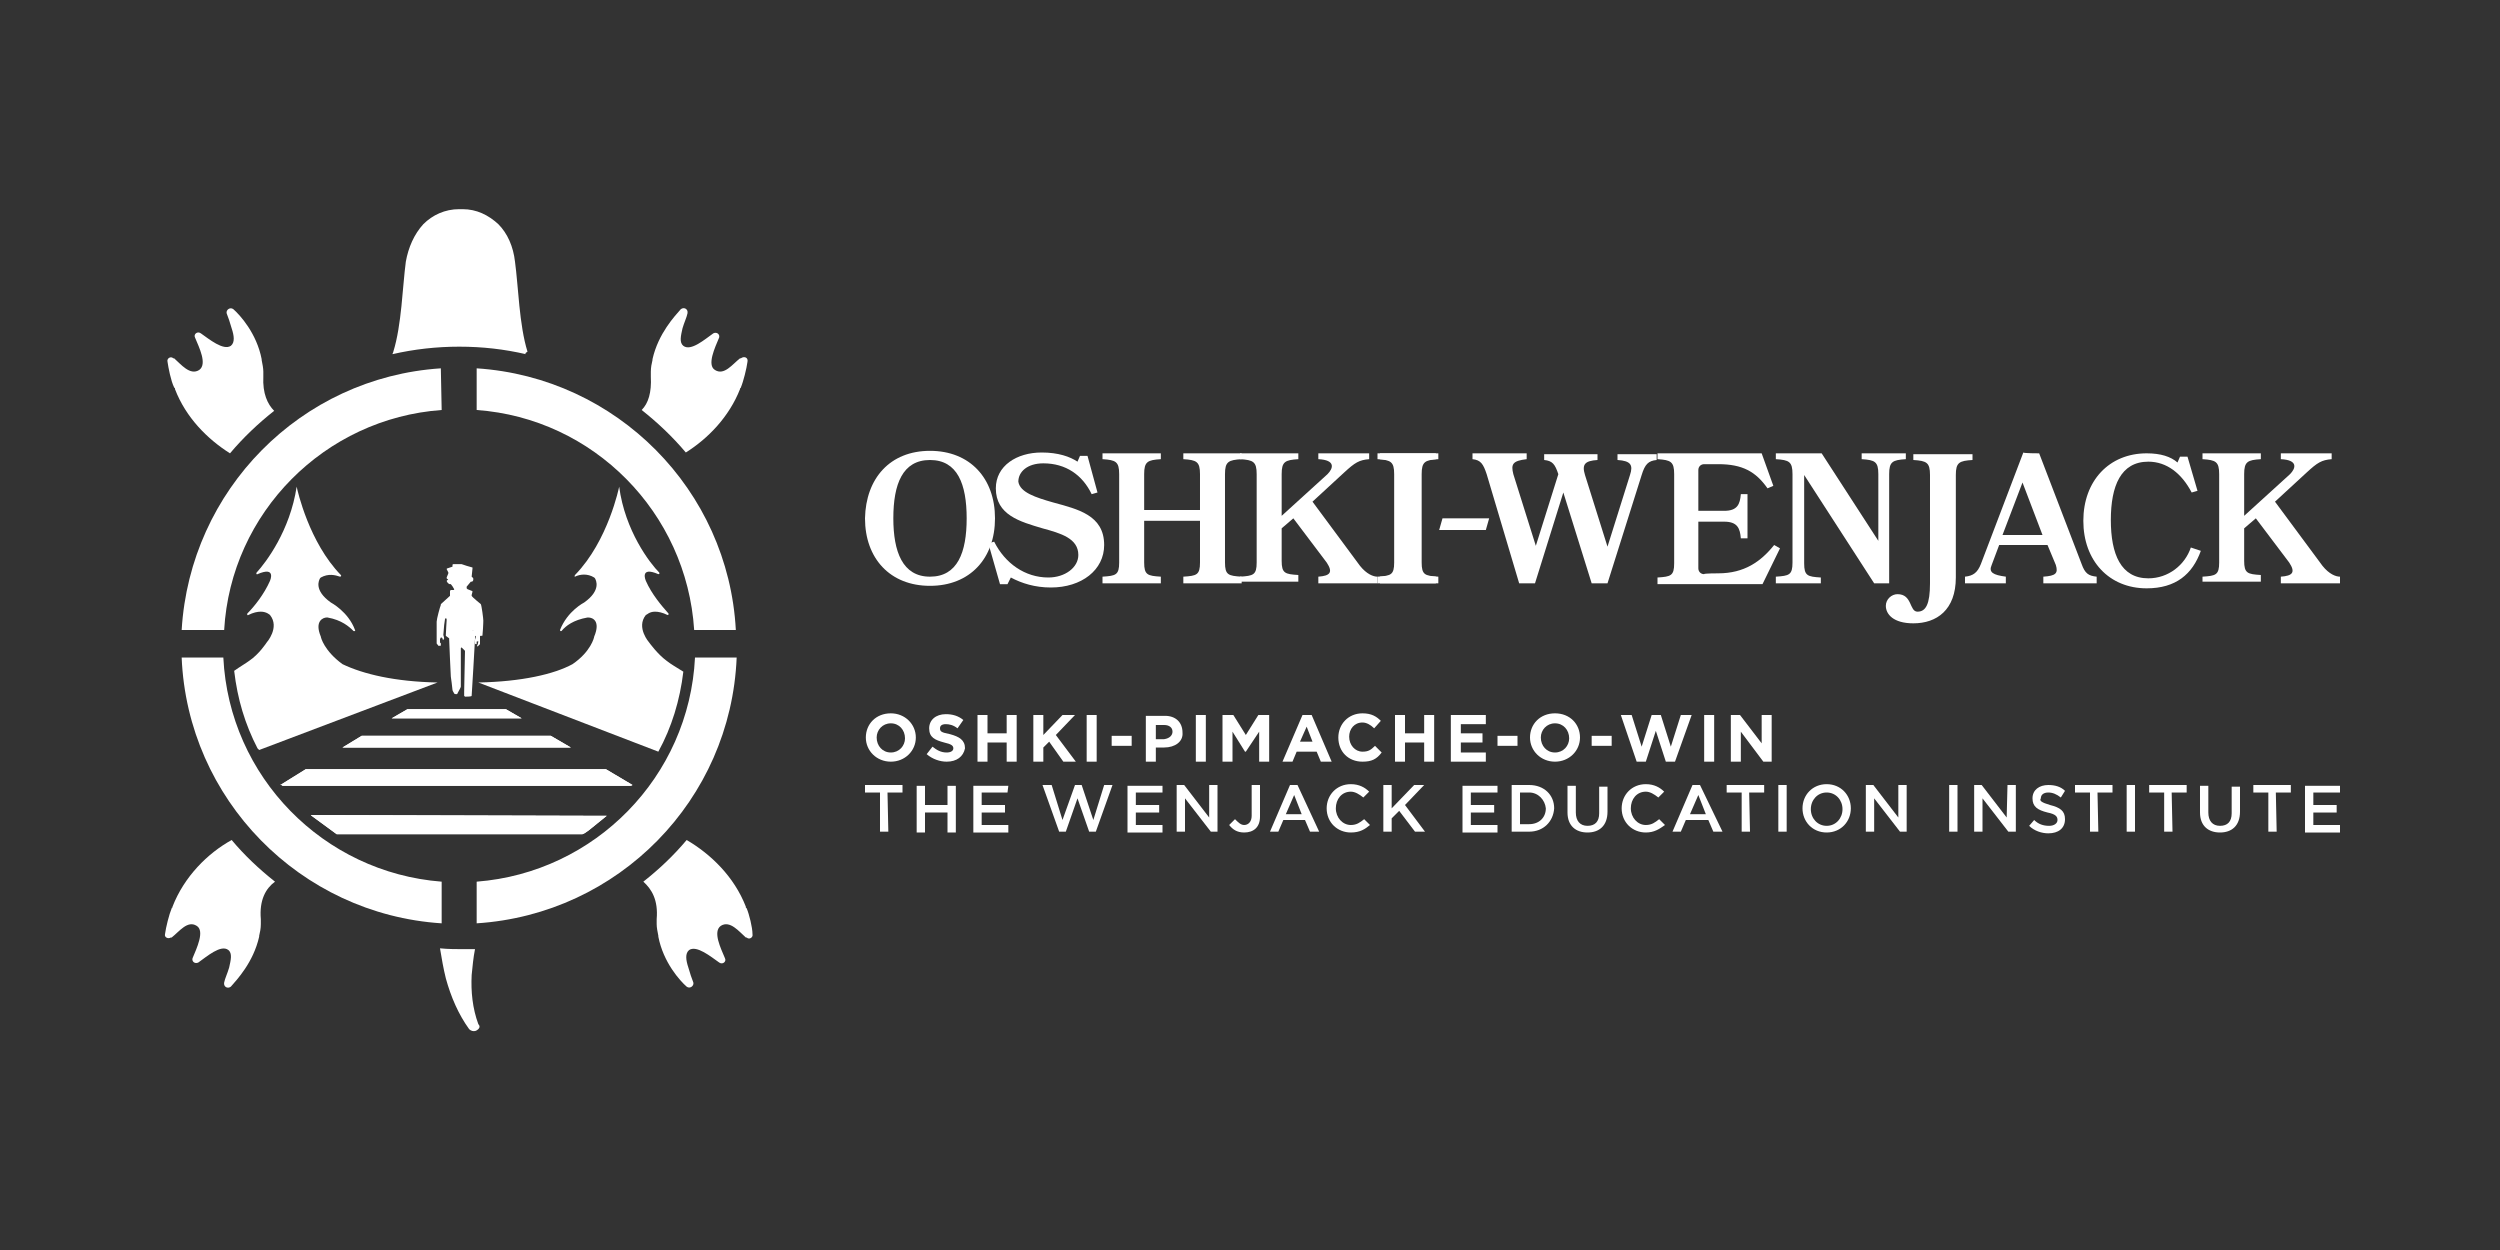 <?xml version="1.0" encoding="utf-8"?>
<!-- Generator: Adobe Illustrator 26.3.0, SVG Export Plug-In . SVG Version: 6.00 Build 0)  -->
<svg version="1.1" xmlns="http://www.w3.org/2000/svg" xmlns:xlink="http://www.w3.org/1999/xlink" x="0px" y="0px"
	 viewBox="0 0 300 150" style="enable-background:new 0 0 300 150;" xml:space="preserve">
<rect x="0" y="0" width="300" height="150" fill="#333333" stroke="none"/>
<style type="text/css">
	.st0{fill:#FFFFFF;}
</style>
<g id="LOGO">
	<g>
		<g>
			<path class="st0" d="M181.6,56.9l2.7,8.6l2.7-8.6c-0.4-1.2-0.7-1.6-1.7-1.7v-0.7h6.4v0.7c-1.5,0.1-1.9,0.5-1.5,1.8l2.7,8.6
				l2.7-8.6c0.4-1.2,0.1-1.7-1.5-1.8v-0.7h4.7v0.7c-1,0.1-1.4,0.5-1.8,1.8L192.9,70H191l-3.4-10.9L184.2,70h-1.9l-3.9-13.1
				c-0.4-1.2-0.7-1.7-1.7-1.8v-0.7h6.5v0.7C181.5,55.3,181.3,55.7,181.6,56.9z"/>
			<path class="st0" d="M206.2,68.8c3.1,0,5.1-1.4,6.7-3.4l0.7,0.4l-2.1,4.3h-12.6v-0.8c1.6-0.1,2-0.2,2-1.7V56.9
				c0-1.5-0.4-1.7-2-1.8v-0.7h12.5l1.4,3.9l-0.7,0.3c-1.4-2-3-2.9-5.9-2.9h-1.7c-0.4,0-0.7,0.3-0.7,0.7v4.9h3.1c1.6,0,1.9-0.8,2-2
				h0.8v5.3h-0.8c-0.1-1.2-0.4-2-2-2h-3.1v5.6c0,0.4,0.3,0.7,0.7,0.7C204.4,68.8,206.2,68.8,206.2,68.8z"/>
			<path class="st0" d="M213.1,70v-0.8c1.6-0.1,2-0.2,2-1.7V56.9c0-1.5-0.4-1.7-2-1.8v-0.7h5.5l6.8,10.5v-8c0-1.5-0.4-1.7-2-1.8
				v-0.7h5.3v0.7c-1.6,0.1-2,0.3-2,1.8V70h-1.8L216.5,57v10.6c0,1.5,0.4,1.6,2,1.7V70C218.5,70,213.1,70,213.1,70z"/>
			<path class="st0" d="M234.7,69.3c0,3.9-2.3,5.5-5.1,5.5c-2.4,0-3.3-1.1-3.3-2.1c0-0.8,0.7-1.4,1.4-1.4c1.8,0,1.4,2.1,2.4,2.1
				c1,0,1.5-0.9,1.5-3.4v-13c0-1.5-0.4-1.7-2-1.8v-0.7h7.1v0.7c-1.6,0.1-2,0.3-2,1.8V69.3z"/>
			<path class="st0" d="M244.7,54.4l5.1,13.3c0.4,1.1,0.8,1.4,1.8,1.5V70h-6.4v-0.8c1.5-0.1,1.8-0.4,1.5-1.4l-1-2.4h-5.8l-0.9,2.4
				c-0.4,0.9,0.2,1.2,1.7,1.4V70h-4.9v-0.8c1-0.1,1.5-0.5,1.9-1.5l5.1-13.4C242.8,54.4,244.7,54.4,244.7,54.4z M240.3,64.2h4.8
				l-2.4-6.3L240.3,64.2z"/>
			<path class="st0" d="M263.7,58.9l-0.7,0.2c-1.2-2.3-3-3.7-5.2-3.7c-3.3,0-4.5,2.9-4.5,7s1.2,7,4.5,7c2.4,0,4.4-1.6,5.1-3.7
				l1.2,0.4c-1,2.8-3,4.5-6.5,4.5c-4.5,0-7.6-3.3-7.6-8.1s3.1-8.1,7.6-8.1c1.7,0,2.9,0.4,3.7,1.1l0.3-0.7h0.9L263.7,58.9z"/>
			<path class="st0" d="M264.3,70v-0.8c1.6-0.1,2-0.2,2-1.7V56.9c0-1.5-0.4-1.7-2-1.8v-0.7h7v0.7c-1.6,0.1-2,0.3-2,1.8v5l5.5-5
				c0.7-0.7,1-1.7-1.1-1.8v-0.7h6.1v0.7c-1.2,0.1-1.7,0.4-3,1.6l-3.8,3.5l5.7,7.7c0.8,1,1.6,1.3,2.1,1.3V70h-7.1v-0.8
				c1.4-0.1,1.8-0.5,1-1.7l-4-5.3l-1.4,1.2v3.9c0,1.5,0.4,1.6,2,1.7v0.8h-7V70z"/>
			<path class="st0" d="M126.4,60.3c2.9,0.8,6.1,1.5,6.1,5.1c0,3-2.7,5.1-6.4,5.1c-1.9,0-3.5-0.5-4.8-1.2l-0.4,0.8h-0.9l-1.4-4.9
				l0.7-0.2c1.3,2.6,3.7,4.3,6.5,4.3c2,0,3.6-1.2,3.6-2.7c0-2-2.1-2.6-4.3-3.2c-2.7-0.8-5.6-1.6-5.6-4.8c0-2.7,2.5-4.3,5.5-4.3
				c2,0,3.4,0.5,4.3,1.1l0.3-0.7h0.9l1.2,4.4l-0.7,0.2c-1.1-2.3-3.1-3.7-5.8-3.7c-1.9,0-3,1-3,2.2C122.4,59.1,124.3,59.7,126.4,60.3
				z"/>
			<path class="st0" d="M142,70v-0.8c1.6-0.1,2-0.2,2-1.7v-5h-6.7v5c0,1.5,0.4,1.6,2,1.7V70h-7v-0.8c1.6-0.1,2-0.2,2-1.7V56.9
				c0-1.5-0.4-1.7-2-1.8v-0.7h7v0.7c-1.6,0.1-2,0.3-2,1.8v4.3h6.7v-4.3c0-1.5-0.4-1.7-2-1.8v-0.7h7v0.7c-1.6,0.1-2,0.3-2,1.8v10.6
				c0,1.5,0.4,1.6,2,1.7V70C149,70,142,70,142,70z"/>
			<path class="st0" d="M148.8,70v-0.8c1.6-0.1,2-0.2,2-1.7V56.9c0-1.5-0.4-1.7-2-1.8v-0.7h7v0.7c-1.6,0.1-2,0.3-2,1.8v5l5.5-5
				c0.7-0.7,1-1.7-1.1-1.8v-0.7h6.1v0.7c-1.2,0.1-1.7,0.4-3,1.6l-3.8,3.5l5.7,7.7c0.8,1,1.6,1.3,2.1,1.3V70h-7.1v-0.8
				c1.4-0.1,1.8-0.5,1-1.7l-4-5.3l-1.4,1.2v3.9c0,1.5,0.4,1.6,2,1.7v0.8h-7V70z"/>
			<path class="st0" d="M165.6,70v-0.8c1.6-0.1,2-0.2,2-1.7V56.9c0-1.5-0.4-1.7-2-1.8v-0.7h7v0.7c-1.6,0.1-2,0.3-2,1.8v10.6
				c0,1.5,0.4,1.6,2,1.7V70C172.6,70,165.6,70,165.6,70z"/>
			<path class="st0" d="M165.3,70v-0.8c1.6-0.1,2-0.2,2-1.7V56.9c0-1.5-0.4-1.7-2-1.8v-0.7h7v0.7c-1.6,0.1-2,0.3-2,1.8v10.6
				c0,1.5,0.4,1.6,2,1.7V70C172.3,70,165.3,70,165.3,70z"/>
			<path class="st0" d="M111.6,54.1c4.8,0,7.8,3.3,7.8,8.1s-3,8.1-7.8,8.1c-4.8,0-7.8-3.3-7.8-8.1C103.9,57.4,106.8,54.1,111.6,54.1
				z M111.6,69.2c3.3,0,4.4-2.9,4.4-7s-1.1-7-4.4-7s-4.4,2.9-4.4,7C107.2,66.2,108.3,69.2,111.6,69.2z"/>
			<g>
				<path class="st0" d="M178.3,63.6h-5.6l0.4-1.4h5.6L178.3,63.6z"/>
			</g>
		</g>
		<g>
			<g>
				<g>
					<path class="st0" d="M26.8,78.9c0.7,14.3,12,25.8,26.2,26.9v5c-17-1.1-30.5-14.9-31.2-31.9L26.8,78.9"/>
					<path class="st0" d="M21.8,75.6c1-16.8,14.3-30.3,31.1-31.4l0.1,5c-14,1-25.3,12.3-26.1,26.4H21.8"/>
					<path class="st0" d="M57.2,105.8c14.2-1.1,25.5-12.6,26.2-26.9h5c-0.7,17.1-14.2,30.8-31.2,31.9V105.8"/>
					<path class="st0" d="M83.3,75.6c-0.9-14.1-12.1-25.4-26.1-26.4v-5C74,45.3,87.4,58.8,88.3,75.6L83.3,75.6"/>
				</g>
				<g>
					<path class="st0" d="M63.1,42.5c-2.6-0.6-5.2-0.9-8-0.9c-2.7,0-5.4,0.3-8,0.9c0-0.1,0.1-0.2,0.1-0.3c1-3.2,1.1-7.8,1.5-10.8
						c0.3-1.7,1-3.3,2.1-4.5c1.1-1.1,2.6-1.8,4.3-1.8c0.1,0,0.1,0,0.2,0c0.1,0,0.1,0,0.2,0c1.7,0,3.1,0.7,4.3,1.8
						c1.1,1.1,1.8,2.7,2,4.5c0.4,2.9,0.5,7.6,1.5,10.8C63,42.4,63,42.4,63.1,42.5z"/>
					<path class="st0" d="M32.9,49.3c-1.9,1.5-3.7,3.2-5.3,5.1c-2.7-1.7-5.3-4.3-6.6-7.7v-0.1c-0.1-0.1-0.1-0.1-0.1-0.1
						c-0.4-0.8-0.7-2.4-0.8-3.1c-0.1-0.4,0.4-0.7,0.7-0.4c0,0,0,0,0.1,0c0.8,0.7,1.9,2.1,3,1.4c1-0.7,0-2.7-0.5-3.9
						c-0.2-0.4,0.3-0.8,0.7-0.5c1,0.7,2.7,2.1,3.6,1.5c0.5-0.4,0.4-1.2,0.1-2.1c-0.2-0.7-0.4-1.3-0.6-1.8c-0.1-0.4,0.4-0.8,0.8-0.5
						c0.8,0.7,2.8,2.9,3.4,6c0,0.1,0,0.1,0,0.1c0.1,0.5,0.2,1,0.2,1.4c0,0.1,0,0.1,0,0.2v0.1c0,0.1,0,0.1,0,0.2c0,0.1,0,0.1,0,0.1
						C31.5,47.2,32.1,48.5,32.9,49.3z"/>
					<path class="st0" d="M89.7,43.4c-0.1,0.8-0.5,2.4-0.8,3.1c0,0,0,0.1-0.1,0.1v0.1c-1.3,3.3-3.8,5.9-6.5,7.6
						c-1.6-1.9-3.4-3.6-5.3-5.1c0.8-0.8,1.2-2.1,1.1-4c0-0.1,0-0.1,0-0.1c0-0.1,0-0.1,0-0.2v-0.1c0-0.1,0-0.1,0-0.2
						c0-0.5,0.1-1,0.2-1.4c0-0.1,0-0.1,0-0.1c0.7-3.1,2.7-5.2,3.4-6c0.4-0.3,0.9,0,0.8,0.5c-0.1,0.5-0.4,1.1-0.6,1.8
						c-0.2,0.9-0.4,1.7,0.1,2.1c0.9,0.7,2.6-0.8,3.6-1.5c0.4-0.2,0.8,0.1,0.7,0.5c-0.5,1.2-1.5,3.3-0.5,3.9c1.1,0.7,2.1-0.7,3-1.4
						c0,0,0,0,0.1,0C89.3,42.7,89.8,42.9,89.7,43.4z"/>
					<path class="st0" d="M90.3,112.1c0.1,0.4-0.4,0.7-0.7,0.4c0,0,0,0-0.1,0c-0.8-0.7-1.9-2.1-3-1.4c-1,0.7,0,2.7,0.5,3.9
						c0.2,0.4-0.3,0.8-0.7,0.5c-1-0.7-2.7-2.1-3.6-1.5c-0.5,0.4-0.4,1.2-0.1,2.1c0.2,0.7,0.4,1.3,0.6,1.8c0.1,0.4-0.4,0.8-0.8,0.5
						c-0.8-0.7-2.8-2.9-3.4-6c0-0.1,0-0.1,0-0.1c-0.1-0.5-0.2-1-0.2-1.4c0-0.1,0-0.1,0-0.2v-0.1c0-0.1,0-0.1,0-0.2s0-0.1,0-0.1
						c0.2-2.3-0.6-3.6-1.6-4.5c1.9-1.5,3.6-3.1,5.2-5c2.9,1.7,5.7,4.4,7.1,8v0.1l0.1,0.1C89.9,109.7,90.3,111.3,90.3,112.1z"/>
					<path class="st0" d="M31.3,110.3c0,0.1,0,0.1,0,0.1c0,0.1,0,0.1,0,0.2v0.1c0,0.1,0,0.1,0,0.2c0,0.5-0.1,1-0.2,1.4
						c0,0.1,0,0.1,0,0.1c-0.7,3.1-2.7,5.2-3.4,6c-0.4,0.3-0.9,0-0.8-0.5s0.4-1.1,0.6-1.8c0.2-0.9,0.4-1.7-0.1-2.1
						c-0.9-0.7-2.6,0.8-3.6,1.5c-0.4,0.2-0.8-0.1-0.7-0.5c0.5-1.2,1.5-3.3,0.5-3.9c-1.1-0.7-2.1,0.7-3,1.4c0,0,0,0-0.1,0
						c-0.3,0.2-0.8,0-0.7-0.4c0.1-0.8,0.5-2.4,0.8-3.1c0,0,0-0.1,0.1-0.1v-0.1c1.4-3.6,4.2-6.4,7.1-8c1.5,1.8,3.3,3.5,5.2,5
						C31.9,106.6,31.1,108,31.3,110.3z"/>
				</g>
				<path class="st0" d="M57.1,123.7c-0.3,0.1-0.6,0-0.8-0.2c-1.3-1.8-2.2-3.9-2.8-6.1c-0.3-1.2-0.5-2.4-0.7-3.6c1,0.1,2,0.1,3,0.1
					c0.4,0,0.8,0,1.2,0c-0.2,1-0.3,2.1-0.4,3.1c-0.1,2,0.1,4,0.8,5.9l0,0C57.7,123.2,57.5,123.5,57.1,123.7z"/>
			</g>
			<g>
				<path class="st0" d="M52.5,81.9L31.1,90l-0.2-0.2l0,0c-1.5-2.9-2.4-5.9-2.8-9.3l0,0c0.7-0.5,1.4-0.9,1.8-1.2
					c1.2-0.8,2.1-2.2,2.1-2.2s1.6-1.8,0.4-3.3c0,0-0.4-0.4-1.1-0.4c-0.4,0-0.9,0.1-1.5,0.4c-0.1,0.1-0.2-0.1-0.1-0.2
					c0.8-0.8,2-2.3,2.7-3.9c0,0,0.8-1.8-1.5-0.8c-0.1,0.1-0.2-0.1-0.1-0.2c1.1-1.2,4-5,4.8-10.3v-0.1c0,0,0,0,0,0.1
					c0.1,0.5,1.5,6.7,5.3,10.6c0.1,0.1,0,0.2-0.1,0.2c-0.6-0.2-1.4-0.4-2.3,0.1c0,0,0,0-0.1,0.1c-0.1,0.2-0.8,1.4,1.3,2.9
					c0,0,2.1,1.1,2.9,3.3c0.1,0.1-0.1,0.2-0.2,0.1c-0.5-0.5-1.4-1.3-3.1-1.6h-0.1c-0.4,0-1.5,0.4-0.7,2.3l0,0c0,0.1,0.4,1.7,2.6,3.3
					C43.6,80.9,47.4,81.8,52.5,81.9z"/>
				<polygon class="st0" points="62.6,86.2 47,86.2 48.9,85.1 60.7,85.1 				"/>
				<polygon class="st0" points="68.5,89.7 41.1,89.7 43.4,88.3 66.1,88.3 				"/>
				<path class="st0" d="M72.8,97.9l-2.1,1.7l0,0c-0.3,0.2-0.5,0.4-0.8,0.5H40.4l-3-2.2l-0.1-0.1L72.8,97.9L72.8,97.9z"/>
				<polygon class="st0" points="75.9,94.2 75.7,94.3 33.9,94.3 33.8,94.1 36.7,92.3 72.7,92.3 				"/>
				<path class="st0" d="M82,80.6c-0.4,3.4-1.4,6.7-3,9.6l-21.6-8.3c5.2-0.1,9.1-1,11.3-2.2c2.2-1.5,2.6-3.2,2.6-3.3l0,0
					c0.8-1.9-0.2-2.3-0.7-2.3h-0.1c-1.7,0.3-2.6,1-3.1,1.6c-0.1,0.1-0.2,0-0.2-0.1c0.9-2.3,2.9-3.3,2.9-3.3c2.1-1.5,1.4-2.7,1.3-2.9
					c0,0,0,0-0.1-0.1c-0.8-0.5-1.7-0.4-2.3-0.1c0,0.1-0.1-0.1,0-0.2c4-4.1,5.3-10.6,5.3-10.6c0.7,5.3,3.7,9.2,4.8,10.3
					c0.1,0.1,0,0.2-0.1,0.2c-2.3-1-1.5,0.8-1.5,0.8c0.7,1.6,1.9,3,2.7,3.9c0.1,0.1,0,0.2-0.1,0.2c-0.6-0.3-1.1-0.4-1.5-0.4
					c-0.7,0-1,0.4-1.1,0.4c-1.2,1.5,0.4,3.3,0.4,3.3s1,1.4,2.1,2.2C80.5,79.7,81.2,80.1,82,80.6z"/>
				<polygon class="st0" points="62.6,86.2 47,86.2 48.9,85.1 60.7,85.1 				"/>
				<polygon class="st0" points="68.5,89.7 41.1,89.7 43.4,88.3 66.1,88.3 				"/>
				<path class="st0" d="M72.8,97.9l-2.1,1.7l0,0c-0.3,0.2-0.5,0.4-0.8,0.5H40.4l-3-2.2l-0.1-0.1L72.8,97.9L72.8,97.9z"/>
				<polygon class="st0" points="33.6,94.1 33.8,94.1 36.7,92.3 72.7,92.3 75.9,94.2 75.7,94.3 33.9,94.3 33.9,94.3 				"/>
			</g>
			<path class="st0" d="M56.7,75.7c0.1-0.1,0.1,0,0.1,0.1l0.1,0.4c0,0,0,0.1,0.1,0.1H57c0.1,0,0.1,0.1,0.1,0.1
				c0,0.1-0.1,0.3-0.1,0.4c0,0.1,0,0.3,0,0.4c0,0,0,0.1,0.1,0.1l0,0c0.1,0,0.1,0,0.1-0.1v-0.2c0,0,0.2-0.1,0.2,0
				c0,0.1-0.1,0.4-0.1,0.4c-0.1,0,0,0.2,0,0.2l0.3-0.3c0,0,0,0,0-0.1v-0.8c0-0.1,0-0.1,0.1-0.1h0.1c0.1,0,0.1,0,0.1-0.1
				c0.1-1,0.1-2,0.1-1.7c0-0.3-0.2-1.8-0.3-2c-0.1-0.1-1-0.8-1.1-1v-0.1l0.1-0.4c0,0,0-0.1-0.1-0.1l-0.5-0.2l-0.1-0.1v-0.1
				c0,0,0,0,0-0.1l0.5-0.6c0,0,0,0,0.1,0s0.2-0.1,0.2-0.3c0-0.2-0.1-0.2-0.1-0.2l-0.1-0.1l0.1-1v-0.1L56,67.9l0,0l-0.6-0.2l0,0h-1
				c-0.1,0-0.1,0.1-0.1,0.1v0.1c0,0.1,0,0.1,0,0.1l-0.6,0.2c-0.1,0-0.1,0.1-0.1,0.1l0.2,0.4v0.1l-0.2,0.5v0.1l0.1,0.1
				c0.1,0,0.1,0.1,0,0.1c0,0-0.1,0.1-0.1,0.1c0,0.1,0.2,0.4,0.4,0.4h0.1c0.1,0.1,0.3,0.4,0.4,0.6c0,0.1,0,0.1-0.1,0.1
				c-0.1,0-0.2,0-0.2,0s0,0-0.1,0L54,70.9c0,0,0,0,0,0.1v0.4v0.1l-1.1,1c0,0,0,0,0,0.1c-0.1,0.2-0.5,1.7-0.5,2c0,0.2,0,1.8,0,1.8
				l0,0c0,0.3,0,0.7,0,0.8c0,0.1,0.2,0.2,0.2,0.3c0,0,0,0,0.1,0h0.1c0.1,0,0.1,0,0.1-0.1v-0.1v-0.1l-0.1-0.1c0,0,0,0,0-0.1v-0.2
				c0,0,0,0,0-0.1l0.1-0.2H53l0.1,0.1l0,0v0.1l0.1,0.1c0,0,0.1-0.2,0.1-0.2c0-0.1-0.1-0.4-0.1-0.4l0,0l0.1-1.2l0.1-0.7
				c0,0,0-0.1,0.1-0.1s0.1,0.1,0.1,0.2s-0.1,1.5-0.1,1.8v0.1l0.4,0.3c0,0,0,0,0,0.1c0,0.4,0.2,4.5,0.2,4.5s0.2,1.4,0.2,1.6l0,0
				c0,0.1,0.2,0.4,0.2,0.4c0,0.1,0.2,0.1,0.3,0.1c0,0,0.1,0,0.1-0.1c0.1-0.2,0.4-0.7,0.4-0.8s0-3.8,0-4.6c0-0.1,0.1-0.1,0.1-0.1
				l0.3,0.3l0.1,0.1l-0.1,4.9l0,0v0.4v0.1l0.1,0.1c0,0,0,0,0.1,0c0.1,0,0.7,0,0.7-0.1s0.4-6.4,0.4-6.8V75.7z"/>
		</g>
		<g>
			<path class="st0" d="M106.9,91.4c-1.7,0-3-1.3-3-2.9l0,0c0-1.6,1.2-2.9,3-2.9c1.7,0,3,1.3,3,2.9l0,0
				C109.9,90.1,108.6,91.4,106.9,91.4z M108.6,88.6c0-1-0.7-1.8-1.7-1.8c-1,0-1.7,0.8-1.7,1.7l0,0c0,1,0.7,1.8,1.7,1.8
				C107.9,90.3,108.6,89.5,108.6,88.6L108.6,88.6z"/>
			<path class="st0" d="M113.6,91.4c-0.8,0-1.7-0.3-2.4-0.9l0.7-0.9c0.5,0.4,1,0.7,1.7,0.7c0.5,0,0.8-0.2,0.8-0.5l0,0
				c0-0.3-0.2-0.5-1.1-0.7c-1.1-0.3-1.8-0.6-1.8-1.7l0,0c0-1,0.8-1.7,2-1.7c0.8,0,1.5,0.2,2.1,0.7l-0.7,1c-0.5-0.4-1-0.5-1.4-0.5
				c-0.5,0-0.7,0.2-0.7,0.5l0,0c0,0.4,0.2,0.5,1.2,0.7c1.1,0.3,1.8,0.7,1.8,1.7l0,0C115.6,90.8,114.8,91.4,113.6,91.4z"/>
			<path class="st0" d="M120.8,91.4v-2.3h-2.3v2.3h-1.2v-5.6h1.2V88h2.3v-2.2h1.2v5.6H120.8z"/>
			<path class="st0" d="M127.6,91.4l-1.7-2.4l-0.7,0.7v1.7H124v-5.6h1.2v2.4l2.3-2.4h1.5l-2.3,2.4l2.4,3.2H127.6z"/>
			<path class="st0" d="M130.4,91.4v-5.6h1.2v5.6H130.4z"/>
			<path class="st0" d="M133.4,89.5v-1.2h2.4v1.2H133.4z"/>
			<path class="st0" d="M139.7,89.7h-1v1.7h-1.2v-5.5h2.3c1.3,0,2.1,0.8,2.1,2l0,0C142,89,141,89.7,139.7,89.7z M140.7,87.8
				c0-0.5-0.4-0.8-1-0.8h-1v1.7h1C140.4,88.6,140.7,88.2,140.7,87.8L140.7,87.8z"/>
			<path class="st0" d="M143.5,91.4v-5.6h1.2v5.6H143.5z"/>
			<path class="st0" d="M151.1,91.4v-3.6l-1.6,2.4h-0.1l-1.5-2.4v3.6h-1.2v-5.6h1.3l1.5,2.4l1.5-2.4h1.3v5.6H151.1z"/>
			<path class="st0" d="M158.5,91.4l-0.5-1.2h-2.4l-0.5,1.2h-1.2l2.4-5.6h1.1l2.4,5.6H158.5z M156.8,87.2l-0.8,1.8h1.5L156.8,87.2z"
				/>
			<path class="st0" d="M163.5,91.4c-1.7,0-2.9-1.2-2.9-2.9l0,0c0-1.6,1.2-2.9,2.9-2.9c1.1,0,1.7,0.4,2.2,0.9l-0.8,0.9
				c-0.4-0.4-0.9-0.7-1.4-0.7c-1,0-1.6,0.8-1.6,1.7l0,0c0,1,0.7,1.8,1.6,1.8c0.7,0,1-0.2,1.5-0.7l0.8,0.8
				C165.2,91.1,164.6,91.4,163.5,91.4z"/>
			<path class="st0" d="M170.9,91.4v-2.3h-2.3v2.3h-1.2v-5.6h1.2V88h2.3v-2.2h1.2v5.6H170.9z"/>
			<path class="st0" d="M174.1,91.4v-5.6h4.2v1.1h-3V88h2.6v1.1h-2.6v1.2h3v1.1L174.1,91.4L174.1,91.4z"/>
			<path class="st0" d="M179.7,89.5v-1.2h2.4v1.2H179.7z"/>
			<path class="st0" d="M186.6,91.4c-1.7,0-3-1.3-3-2.9l0,0c0-1.6,1.2-2.9,3-2.9s3,1.3,3,2.9l0,0C189.6,90.1,188.3,91.4,186.6,91.4z
				 M188.3,88.6c0-1-0.7-1.8-1.7-1.8s-1.7,0.8-1.7,1.7l0,0c0,1,0.7,1.8,1.7,1.8C187.6,90.3,188.3,89.5,188.3,88.6L188.3,88.6z"/>
			<path class="st0" d="M191,89.5v-1.2h2.4v1.2H191z"/>
			<path class="st0" d="M201,91.4h-1.1l-1.2-3.7l-1.2,3.7h-1.1l-1.9-5.6h1.3l1.2,3.8l1.2-3.8h1.1l1.2,3.8l1.2-3.8h1.3L201,91.4z"/>
			<path class="st0" d="M204.5,91.4v-5.6h1.2v5.6H204.5z"/>
			<path class="st0" d="M211.6,91.4l-2.7-3.6v3.6h-1.2v-5.6h1.1l2.6,3.4v-3.4h1.2v5.6H211.6z"/>
			<path class="st0" d="M106.6,99.8h-1v-4.7h-1.8v-0.9h4.5v0.9h-1.8L106.6,99.8L106.6,99.8z"/>
			<path class="st0" d="M111,97.5v2.4h-1v-5.6h1v2.3h2.7v-2.3h1v5.6h-1v-2.4H111z"/>
			<path class="st0" d="M120.9,95.1h-3.1v1.5h2.8v0.9h-2.8V99h3.2v0.9h-4.2v-5.6h4.2L120.9,95.1L120.9,95.1z"/>
			<path class="st0" d="M129,94.2h0.8l1.4,4.2l1.3-4.2h1l-2,5.6h-0.8l-1.4-4l-1.4,4h-0.8l-2-5.6h1.1l1.3,4.2L129,94.2z"/>
			<path class="st0" d="M139.4,95.1h-3.1v1.5h2.8v0.9h-2.8V99h3.2v0.9h-4.2v-5.6h4.2V95.1L139.4,95.1z"/>
			<path class="st0" d="M145.1,94.2h1v5.6h-0.8l-3.1-4v4h-1v-5.6h0.9l3,3.9L145.1,94.2L145.1,94.2z"/>
			<path class="st0" d="M149.3,99.9c-0.9,0-1.4-0.4-1.8-0.9l0.7-0.7c0.4,0.4,0.7,0.7,1.1,0.7c0.5,0,0.9-0.4,0.9-1.1v-3.7h1V98
				C151.2,99.3,150.4,99.9,149.3,99.9z"/>
			<path class="st0" d="M158.3,99.8h-1.1l-0.6-1.4H154l-0.6,1.4h-1l2.4-5.6h0.9L158.3,99.8z M155.3,95.4l-1,2.3h1.9L155.3,95.4z"/>
			<path class="st0" d="M162.1,99.9c-1.6,0-2.9-1.2-2.9-2.9c0-1.6,1.2-2.9,2.9-2.9c1,0,1.7,0.4,2.2,0.9l-0.7,0.7
				c-0.5-0.4-1-0.7-1.5-0.7c-1.1,0-1.8,0.9-1.8,2c0,1.1,0.8,2,1.8,2c0.7,0,1.1-0.3,1.6-0.7l0.7,0.7
				C163.8,99.5,163.2,99.9,162.1,99.9z"/>
			<path class="st0" d="M171,99.8h-1.2l-1.9-2.5l-0.9,0.9v1.6h-1v-5.6h1V97l2.7-2.8h1.2l-2.3,2.4L171,99.8z"/>
			<path class="st0" d="M179.6,95.1h-3.1v1.5h2.8v0.9h-2.8V99h3.2v0.9h-4.2v-5.6h4.2V95.1z"/>
			<path class="st0" d="M183.5,99.8h-2.1v-5.6h2.1c1.8,0,3,1.2,3,2.8C186.4,98.6,185.2,99.8,183.5,99.8z M183.5,95.1h-1.1v3.8h1.1
				c1.2,0,2-0.8,2-1.9C185.4,96,184.6,95.1,183.5,95.1z"/>
			<path class="st0" d="M192.9,97.4c0,1.7-1,2.5-2.4,2.5c-1.4,0-2.4-0.8-2.4-2.4v-3.2h1v3.2c0,1,0.5,1.6,1.4,1.6
				c0.9,0,1.4-0.5,1.4-1.5v-3.2h1L192.9,97.4L192.9,97.4z"/>
			<path class="st0" d="M197.5,99.9c-1.6,0-2.9-1.2-2.9-2.9c0-1.6,1.2-2.9,2.9-2.9c1,0,1.7,0.4,2.2,0.9l-0.7,0.7
				c-0.5-0.4-1-0.7-1.5-0.7c-1.1,0-1.8,0.9-1.8,2c0,1.1,0.8,2,1.8,2c0.7,0,1.1-0.3,1.6-0.7l0.7,0.7
				C199.1,99.5,198.5,99.9,197.5,99.9z"/>
			<path class="st0" d="M206.7,99.8h-1.1l-0.6-1.4h-2.7l-0.6,1.4h-1l2.4-5.6h0.9L206.7,99.8z M203.8,95.4l-1,2.3h1.9L203.8,95.4z"/>
			<path class="st0" d="M210,99.8h-1v-4.7h-1.8v-0.9h4.5v0.9h-1.8L210,99.8L210,99.8z"/>
			<path class="st0" d="M214.4,94.2v5.6h-1v-5.6H214.4z"/>
			<path class="st0" d="M219.2,99.9c-1.7,0-2.9-1.3-2.9-2.9s1.2-2.9,2.9-2.9s2.9,1.3,2.9,2.9C222.1,98.6,220.9,99.9,219.2,99.9z
				 M219.2,95.1c-1.1,0-1.9,0.9-1.9,2s0.8,2,1.9,2c1.1,0,1.9-0.9,1.9-2C221.1,96,220.3,95.1,219.2,95.1z"/>
			<path class="st0" d="M227.8,94.2h1v5.6h-0.8l-3.1-4v4h-1v-5.6h0.9l3,3.9L227.8,94.2L227.8,94.2z"/>
			<path class="st0" d="M234.9,94.2v5.6h-1v-5.6H234.9z"/>
			<path class="st0" d="M240.9,94.2h1v5.6H241l-3.1-4v4h-1v-5.6h0.9l3,3.9L240.9,94.2L240.9,94.2z"/>
			<path class="st0" d="M246,96.6c1.2,0.3,1.8,0.7,1.8,1.7c0,1.1-0.8,1.7-2,1.7c-0.8,0-1.7-0.3-2.3-0.9l0.6-0.7
				c0.5,0.5,1.1,0.7,1.8,0.7c0.6,0,1-0.3,1-0.7s-0.2-0.7-1.2-0.9c-1.2-0.3-1.8-0.7-1.8-1.7c0-1,0.8-1.6,1.9-1.6c0.8,0,1.5,0.2,2,0.7
				l-0.5,0.8c-0.5-0.4-1-0.6-1.5-0.6c-0.6,0-0.9,0.3-0.9,0.7C244.7,96.1,245,96.3,246,96.6z"/>
			<path class="st0" d="M251.8,99.8h-1v-4.7H249v-0.9h4.5v0.9h-1.8L251.8,99.8L251.8,99.8z"/>
			<path class="st0" d="M256.2,94.2v5.6h-1v-5.6H256.2z"/>
			<path class="st0" d="M260.7,99.8h-1v-4.7h-1.8v-0.9h4.5v0.9h-1.8L260.7,99.8L260.7,99.8z"/>
			<path class="st0" d="M268.8,97.4c0,1.7-1,2.5-2.4,2.5c-1.4,0-2.4-0.8-2.4-2.4v-3.2h1v3.2c0,1,0.5,1.6,1.4,1.6
				c0.9,0,1.4-0.5,1.4-1.5v-3.2h1L268.8,97.4L268.8,97.4z"/>
			<path class="st0" d="M273.2,99.8h-1v-4.7h-1.8v-0.9h4.5v0.9h-1.8L273.2,99.8L273.2,99.8z"/>
			<path class="st0" d="M280.7,95.1h-3.1v1.5h2.8v0.9h-2.8V99h3.2v0.9h-4.2v-5.6h4.2V95.1z"/>
		</g>
	</g>
</g>
<g id="Layer_2">
</g>
</svg>
